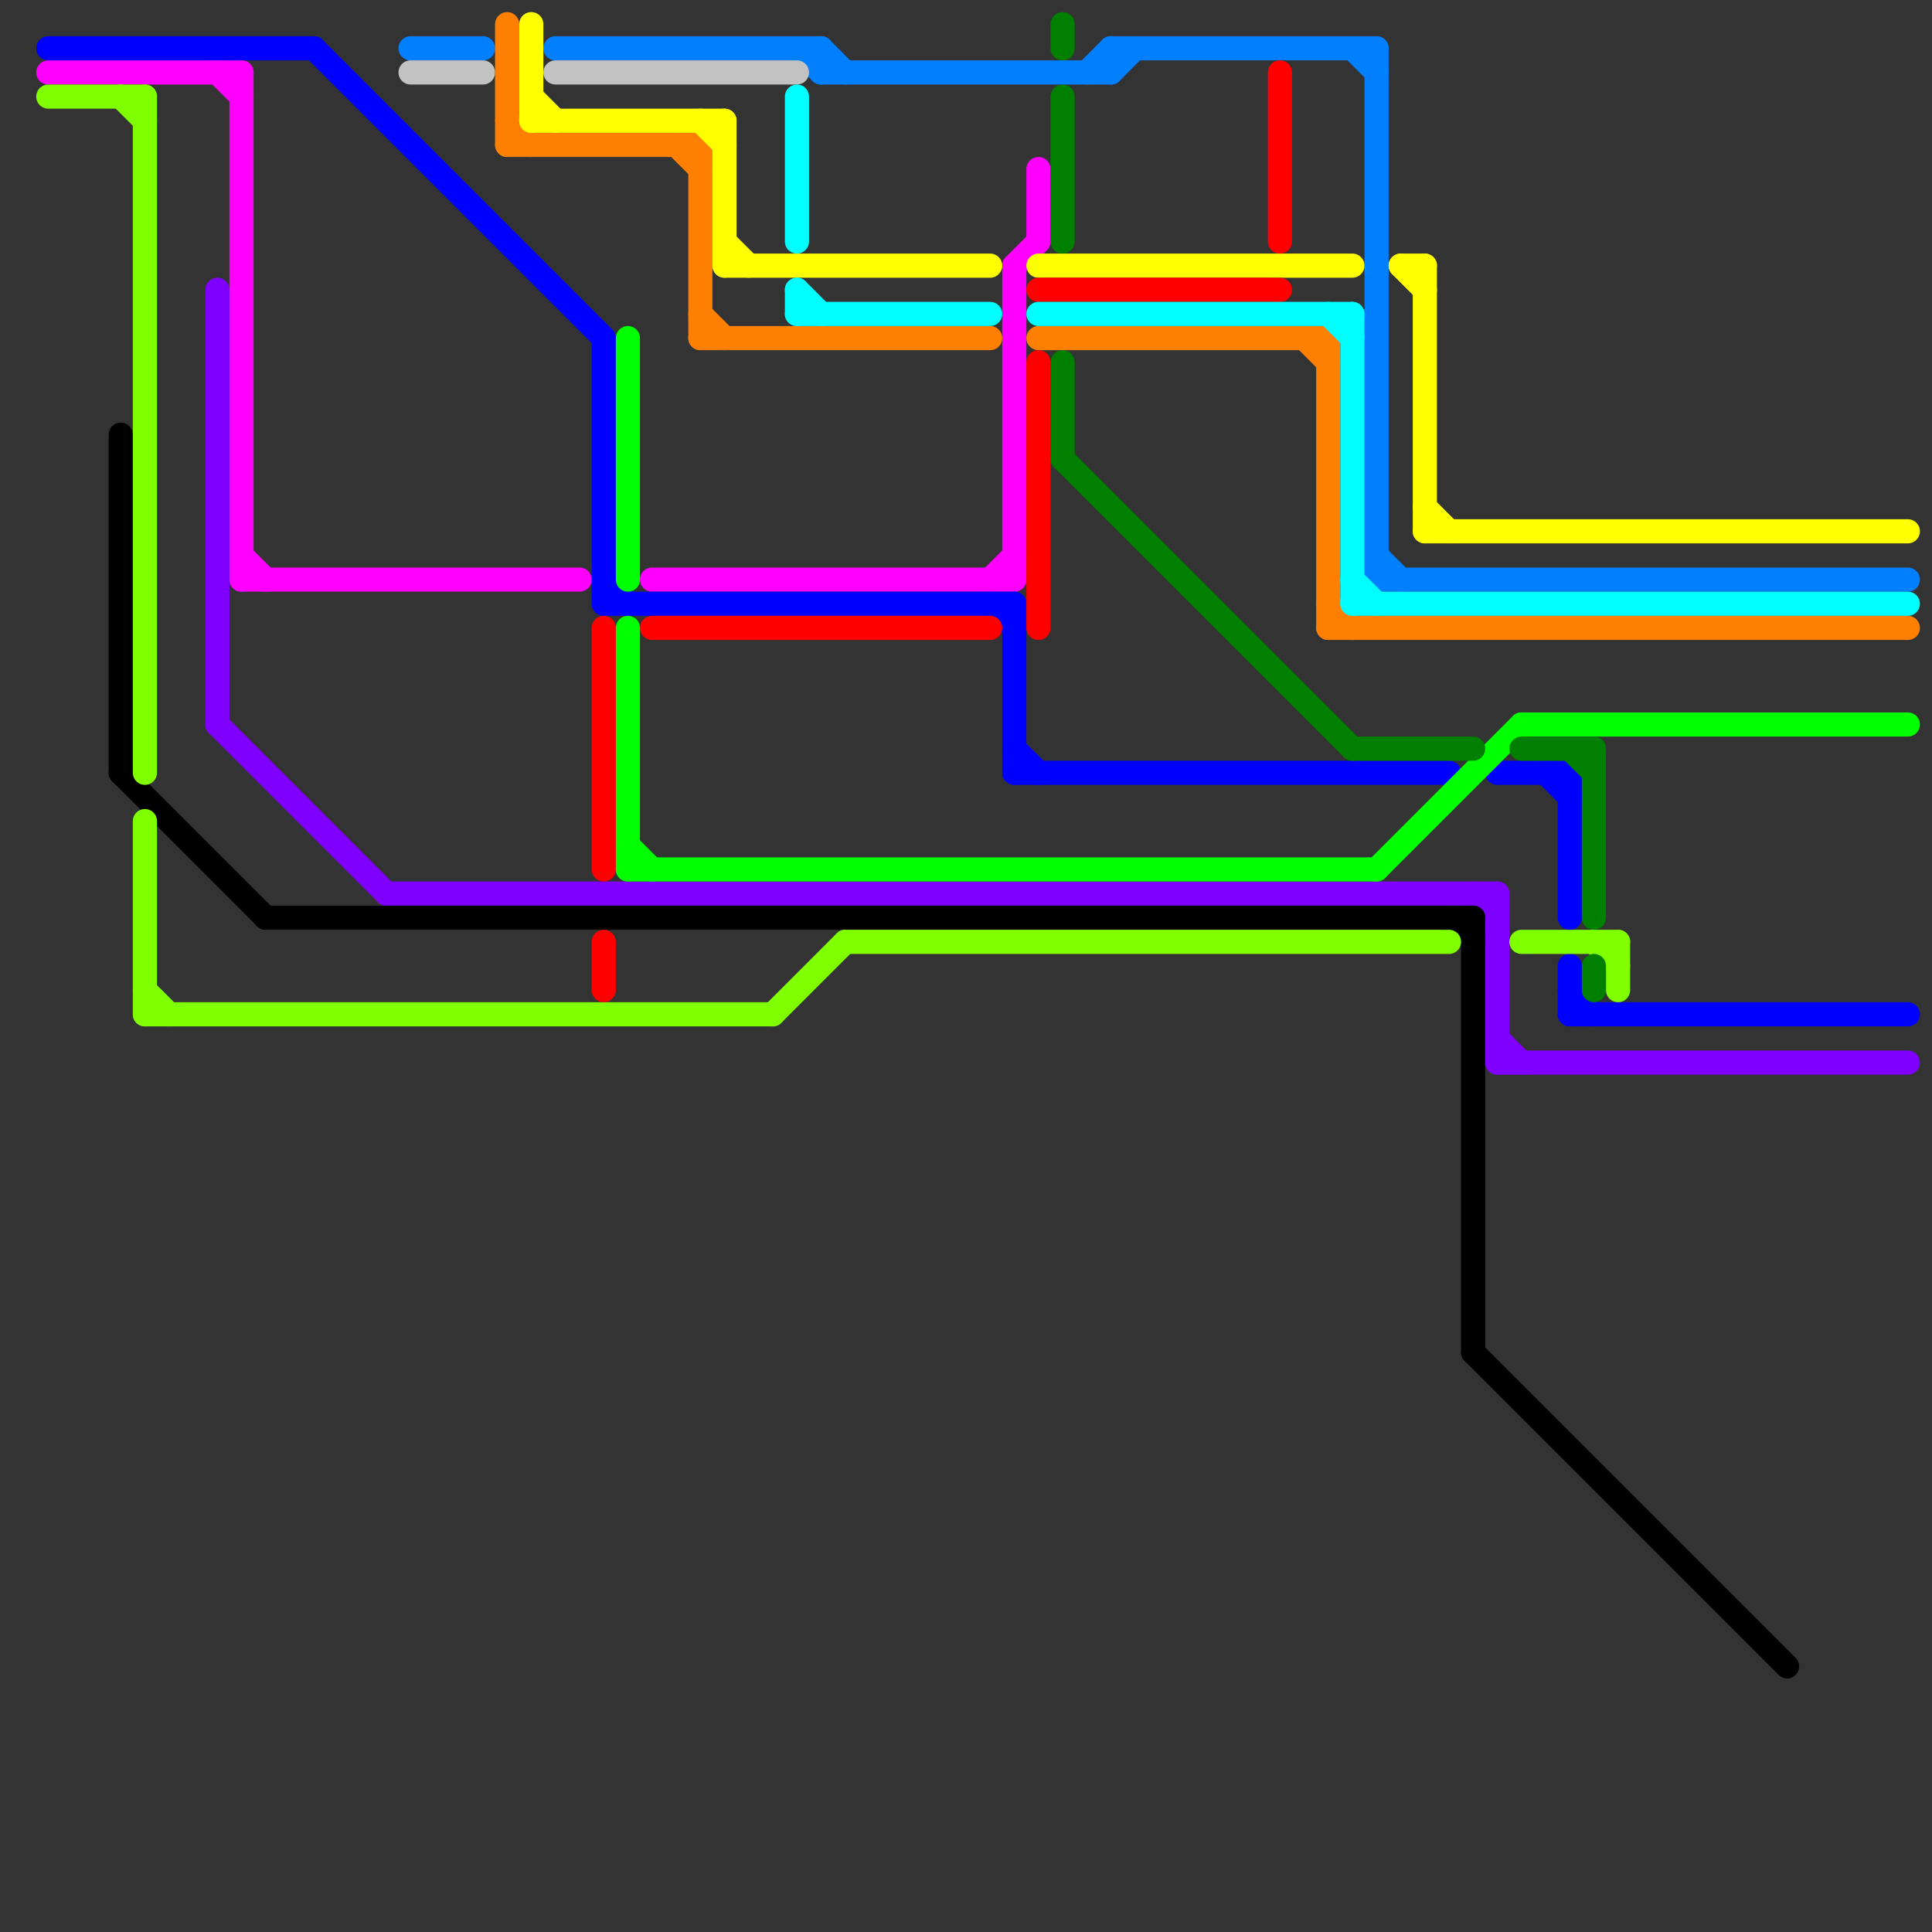 
<svg version="1.1" xmlns="http://www.w3.org/2000/svg" viewBox="0 0 80 80">
<rect x="0" y="0" width="80" height="80" fill="#333333" stroke="none"/>
<style>line { stroke-width: 1; fill: none; stroke-linecap: round; stroke-linejoin: round; } .c0 { stroke: #ff00ff } .c1 { stroke: #0000ff } .c2 { stroke: #7f00ff } .c3 { stroke: #000000 } .c4 { stroke: #7fff00 } .c5 { stroke: #007fff } .c6 { stroke: #c2c2c2 } .c7 { stroke: #ff7f00 } .c8 { stroke: #ffff00 } .c9 { stroke: #ff0000 } .c10 { stroke: #00ff00 } .c11 { stroke: #00ffff } .c12 { stroke: #007f00 }</style><line class="c0" x1="27" y1="24" x2="42" y2="24"/><line class="c0" x1="10" y1="3" x2="10" y2="24"/><line class="c0" x1="10" y1="23" x2="11" y2="24"/><line class="c0" x1="41" y1="24" x2="42" y2="23"/><line class="c0" x1="43" y1="7" x2="43" y2="10"/><line class="c0" x1="42" y1="11" x2="43" y2="10"/><line class="c0" x1="10" y1="24" x2="24" y2="24"/><line class="c0" x1="42" y1="11" x2="42" y2="24"/><line class="c0" x1="9" y1="3" x2="10" y2="4"/><line class="c0" x1="2" y1="3" x2="10" y2="3"/><line class="c1" x1="2" y1="2" x2="13" y2="2"/><line class="c1" x1="25" y1="24" x2="26" y2="25"/><line class="c1" x1="65" y1="41" x2="66" y2="42"/><line class="c1" x1="42" y1="25" x2="42" y2="32"/><line class="c1" x1="25" y1="25" x2="42" y2="25"/><line class="c1" x1="13" y1="2" x2="25" y2="14"/><line class="c1" x1="25" y1="14" x2="25" y2="25"/><line class="c1" x1="62" y1="32" x2="65" y2="32"/><line class="c1" x1="42" y1="31" x2="43" y2="32"/><line class="c1" x1="64" y1="32" x2="65" y2="33"/><line class="c1" x1="65" y1="42" x2="79" y2="42"/><line class="c1" x1="41" y1="25" x2="42" y2="26"/><line class="c1" x1="65" y1="40" x2="65" y2="42"/><line class="c1" x1="42" y1="32" x2="60" y2="32"/><line class="c1" x1="65" y1="32" x2="65" y2="38"/><line class="c2" x1="62" y1="37" x2="62" y2="44"/><line class="c2" x1="62" y1="44" x2="79" y2="44"/><line class="c2" x1="61" y1="37" x2="62" y2="38"/><line class="c2" x1="16" y1="37" x2="62" y2="37"/><line class="c2" x1="9" y1="12" x2="9" y2="30"/><line class="c2" x1="9" y1="30" x2="16" y2="37"/><line class="c2" x1="62" y1="43" x2="63" y2="44"/><line class="c3" x1="11" y1="38" x2="61" y2="38"/><line class="c3" x1="5" y1="32" x2="11" y2="38"/><line class="c3" x1="61" y1="56" x2="74" y2="69"/><line class="c3" x1="5" y1="18" x2="5" y2="32"/><line class="c3" x1="61" y1="38" x2="61" y2="56"/><line class="c3" x1="60" y1="38" x2="61" y2="39"/><line class="c4" x1="2" y1="4" x2="6" y2="4"/><line class="c4" x1="32" y1="42" x2="35" y2="39"/><line class="c4" x1="6" y1="34" x2="6" y2="42"/><line class="c4" x1="66" y1="39" x2="67" y2="40"/><line class="c4" x1="35" y1="39" x2="60" y2="39"/><line class="c4" x1="67" y1="39" x2="67" y2="41"/><line class="c4" x1="6" y1="41" x2="7" y2="42"/><line class="c4" x1="5" y1="4" x2="6" y2="5"/><line class="c4" x1="6" y1="42" x2="32" y2="42"/><line class="c4" x1="6" y1="4" x2="6" y2="32"/><line class="c4" x1="63" y1="39" x2="67" y2="39"/><line class="c5" x1="45" y1="3" x2="46" y2="2"/><line class="c5" x1="57" y1="24" x2="79" y2="24"/><line class="c5" x1="17" y1="2" x2="20" y2="2"/><line class="c5" x1="57" y1="2" x2="57" y2="24"/><line class="c5" x1="33" y1="2" x2="34" y2="3"/><line class="c5" x1="56" y1="2" x2="57" y2="3"/><line class="c5" x1="34" y1="3" x2="46" y2="3"/><line class="c5" x1="34" y1="2" x2="34" y2="3"/><line class="c5" x1="34" y1="2" x2="35" y2="3"/><line class="c5" x1="46" y1="2" x2="57" y2="2"/><line class="c5" x1="46" y1="2" x2="46" y2="3"/><line class="c5" x1="57" y1="23" x2="58" y2="24"/><line class="c5" x1="46" y1="3" x2="47" y2="2"/><line class="c5" x1="23" y1="2" x2="34" y2="2"/><line class="c6" x1="17" y1="3" x2="20" y2="3"/><line class="c6" x1="23" y1="3" x2="33" y2="3"/><line class="c7" x1="21" y1="5" x2="22" y2="6"/><line class="c7" x1="29" y1="6" x2="29" y2="14"/><line class="c7" x1="29" y1="13" x2="30" y2="14"/><line class="c7" x1="28" y1="6" x2="29" y2="7"/><line class="c7" x1="55" y1="25" x2="56" y2="26"/><line class="c7" x1="55" y1="26" x2="79" y2="26"/><line class="c7" x1="54" y1="14" x2="55" y2="15"/><line class="c7" x1="43" y1="14" x2="55" y2="14"/><line class="c7" x1="55" y1="14" x2="55" y2="26"/><line class="c7" x1="21" y1="6" x2="29" y2="6"/><line class="c7" x1="29" y1="14" x2="41" y2="14"/><line class="c7" x1="21" y1="1" x2="21" y2="6"/><line class="c8" x1="58" y1="11" x2="59" y2="11"/><line class="c8" x1="22" y1="5" x2="30" y2="5"/><line class="c8" x1="30" y1="11" x2="41" y2="11"/><line class="c8" x1="43" y1="11" x2="56" y2="11"/><line class="c8" x1="59" y1="11" x2="59" y2="22"/><line class="c8" x1="29" y1="5" x2="30" y2="6"/><line class="c8" x1="30" y1="5" x2="30" y2="11"/><line class="c8" x1="59" y1="21" x2="60" y2="22"/><line class="c8" x1="58" y1="11" x2="59" y2="12"/><line class="c8" x1="22" y1="4" x2="23" y2="5"/><line class="c8" x1="59" y1="22" x2="79" y2="22"/><line class="c8" x1="22" y1="1" x2="22" y2="5"/><line class="c8" x1="30" y1="10" x2="31" y2="11"/><line class="c9" x1="27" y1="26" x2="41" y2="26"/><line class="c9" x1="43" y1="15" x2="43" y2="26"/><line class="c9" x1="25" y1="26" x2="25" y2="36"/><line class="c9" x1="53" y1="3" x2="53" y2="10"/><line class="c9" x1="43" y1="12" x2="53" y2="12"/><line class="c9" x1="25" y1="39" x2="25" y2="41"/><line class="c10" x1="26" y1="26" x2="26" y2="36"/><line class="c10" x1="26" y1="14" x2="26" y2="24"/><line class="c10" x1="63" y1="30" x2="79" y2="30"/><line class="c10" x1="26" y1="36" x2="57" y2="36"/><line class="c10" x1="57" y1="36" x2="63" y2="30"/><line class="c10" x1="26" y1="35" x2="27" y2="36"/><line class="c11" x1="55" y1="13" x2="56" y2="14"/><line class="c11" x1="56" y1="24" x2="57" y2="25"/><line class="c11" x1="43" y1="13" x2="56" y2="13"/><line class="c11" x1="33" y1="12" x2="34" y2="13"/><line class="c11" x1="33" y1="13" x2="41" y2="13"/><line class="c11" x1="56" y1="13" x2="56" y2="25"/><line class="c11" x1="33" y1="12" x2="33" y2="13"/><line class="c11" x1="56" y1="25" x2="79" y2="25"/><line class="c11" x1="33" y1="4" x2="33" y2="10"/><line class="c12" x1="63" y1="31" x2="66" y2="31"/><line class="c12" x1="65" y1="31" x2="66" y2="32"/><line class="c12" x1="44" y1="19" x2="56" y2="31"/><line class="c12" x1="56" y1="31" x2="61" y2="31"/><line class="c12" x1="44" y1="4" x2="44" y2="10"/><line class="c12" x1="44" y1="1" x2="44" y2="2"/><line class="c12" x1="66" y1="40" x2="66" y2="41"/><line class="c12" x1="44" y1="15" x2="44" y2="19"/><line class="c12" x1="66" y1="31" x2="66" y2="38"/>


</svg>

